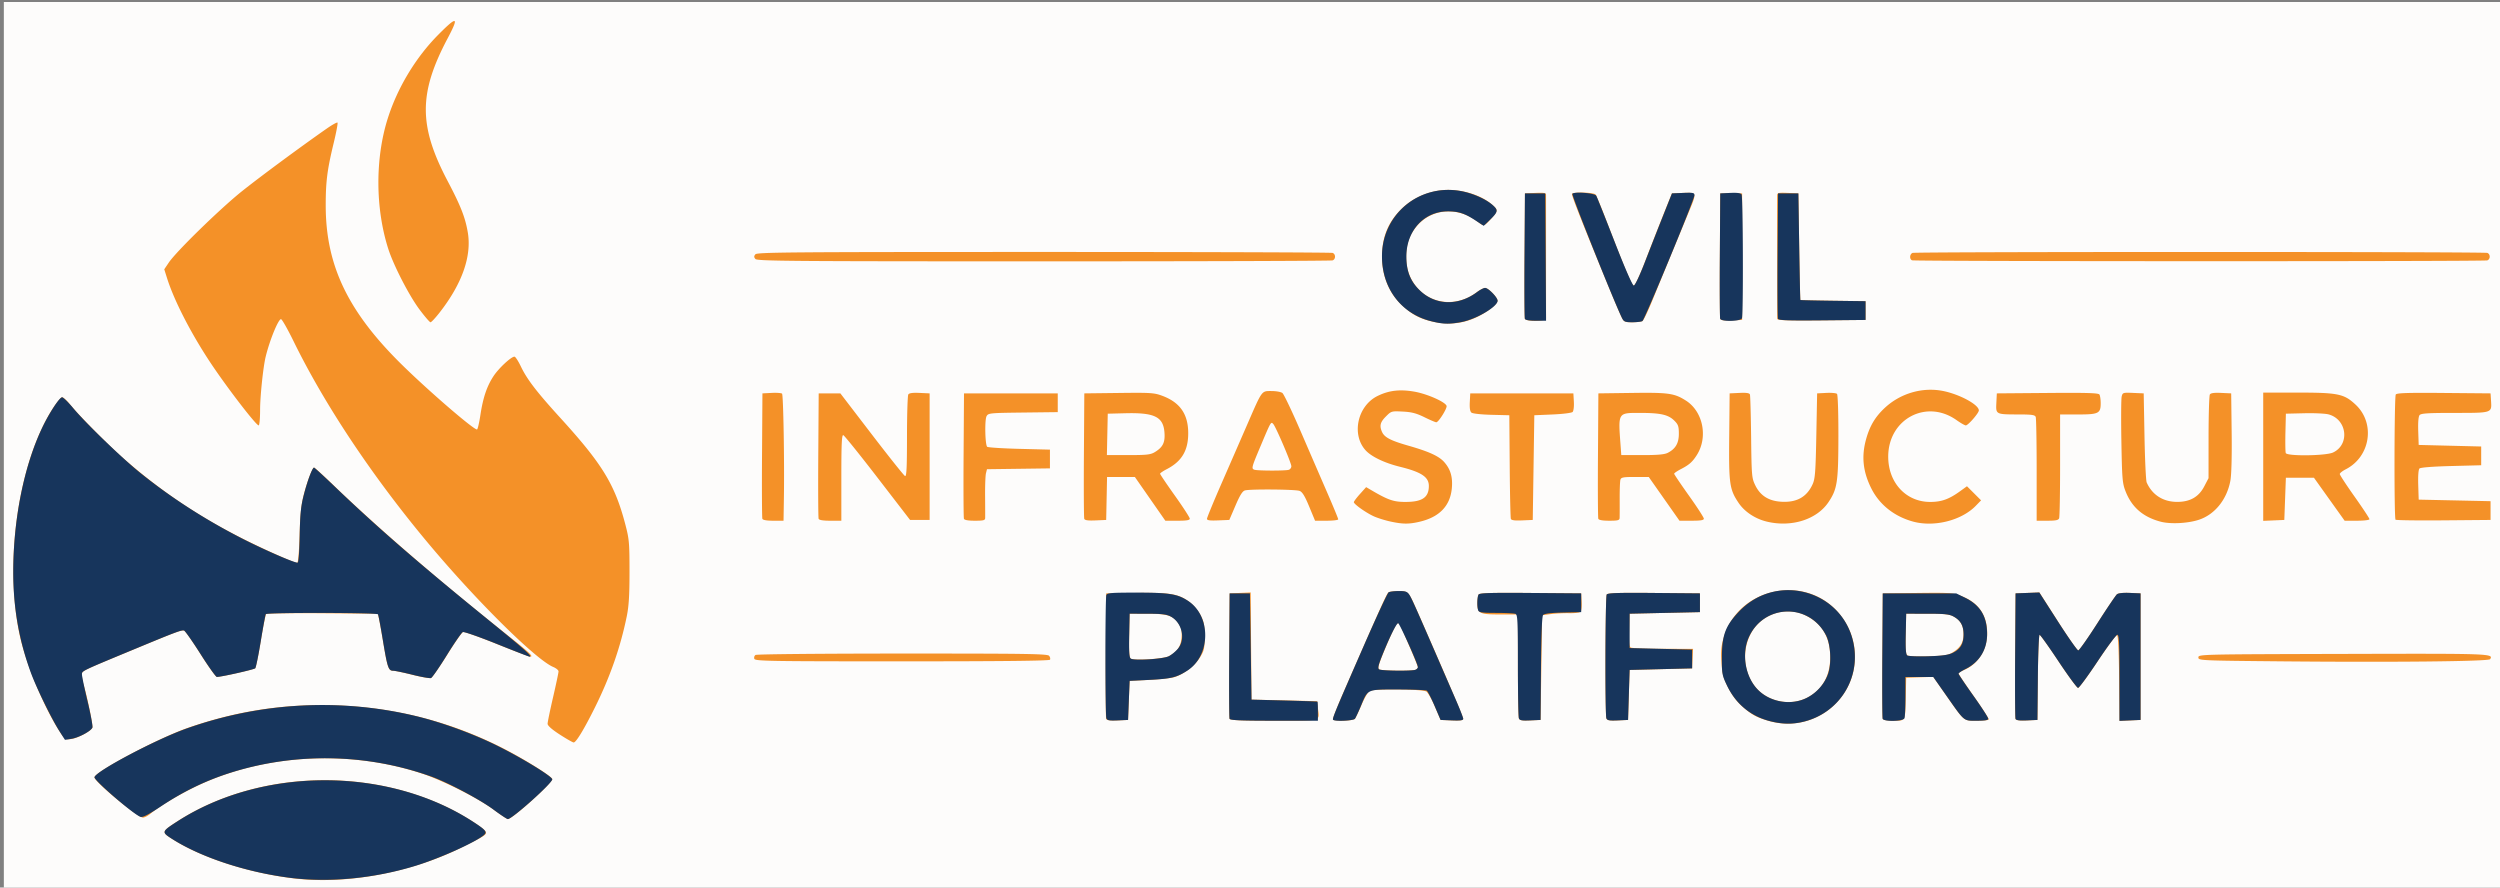 <svg xmlns="http://www.w3.org/2000/svg" width="614.4" height="218.112" viewBox="0 0 614.4 218.112"><rect x="0" y="0" width="614.4" height="218.112" fill="#808080" stroke="none"/><path d="M.945 109.54V.484h614.4v218.112H.945z" fill="#fdfcfb"/><path d="M72.177 215.868c-11.263-1.372-22.661-5.071-29.91-9.708-2.616-1.674-2.586-1.772 1.302-4.285 19.025-12.298 46.36-13.52 67.304-3.007 3.296 1.654 7.552 4.357 8.305 5.274.715.871.347 1.134-5.913 4.222-12.542 6.186-28.292 9.062-41.088 7.504zm49.152-16.88c-3.558-2.66-12.279-7.081-17.28-8.761-18.488-6.21-40.055-4.879-56.832 3.506-3.94 1.969-8.377 4.678-10.301 6.29-.597.5-1.401.91-1.787.91-1.272 0-11.912-8.824-11.912-9.88 0-1.349 15.737-9.684 23.04-12.202 10.957-3.779 21.494-5.565 32.832-5.565 16.63 0 32.51 4.013 46.848 11.839 4.855 2.65 9.792 5.85 9.792 6.347 0 .986-9.875 9.87-10.925 9.828-.222-.009-1.785-1.05-3.475-2.312zm16.224-18.475c-1.934-1.254-2.976-2.176-2.976-2.635 0-.388.605-3.32 1.344-6.514.74-3.194 1.344-6.054 1.344-6.355 0-.3-.576-.787-1.28-1.081-4.335-1.812-19.229-16.583-31.113-30.857-13.557-16.286-25.115-33.665-32.728-49.214-1.46-2.982-2.846-5.42-3.082-5.42-.67 0-2.776 5.152-3.767 9.215-.619 2.537-1.374 9.754-1.374 13.128 0 2.072-.158 3.768-.35 3.768-.631 0-7.793-9.308-11.818-15.36-4.804-7.222-8.96-15.31-10.695-20.814l-.69-2.19 1.113-1.65c1.873-2.775 12.738-13.362 18.07-17.607 4.524-3.602 14.375-10.878 20.78-15.347 1.315-.918 2.493-1.57 2.615-1.446.123.122-.294 2.357-.926 4.966-1.602 6.615-1.971 9.496-1.97 15.378.001 14.974 5.606 26.463 19.449 39.863 6.88 6.661 17.228 15.52 17.75 15.196.167-.102.534-1.706.817-3.564.655-4.298 1.601-7.088 3.245-9.568 1.293-1.95 4.316-4.753 5.126-4.753.231 0 .939 1.085 1.571 2.411 1.505 3.152 3.89 6.262 9.646 12.579 10.374 11.383 13.434 16.383 16.004 26.15.971 3.694 1.047 4.533 1.05 11.66.003 5.824-.16 8.482-.671 11-1.546 7.6-4.094 14.897-7.825 22.408-2.68 5.395-4.656 8.648-5.23 8.61-.25-.015-1.792-.896-3.429-1.957zm-122.989-.887c-3.776-5.903-8.017-16.055-9.591-22.96-4.11-18.028-.52-43.106 8.072-56.388.94-1.453 1.942-2.642 2.228-2.642.286 0 1.109.735 1.829 1.632 2.308 2.877 9.643 10.271 13.603 13.713 9.152 7.954 18.354 14.105 29.295 19.58 5.365 2.684 12.346 5.78 13.036 5.78.23 0 .464-2.696.589-6.817.162-5.304.396-7.536 1.059-10.062.9-3.435 2.097-6.546 2.518-6.546.138 0 2.269 1.944 4.734 4.32 11.013 10.616 26.303 23.779 43.237 37.222 4.992 3.964 5.995 4.922 5.15 4.922-.28 0-4.002-1.407-8.269-3.126-4.268-1.72-7.991-3.038-8.275-2.929-.283.109-2.046 2.652-3.917 5.65-1.87 3-3.645 5.547-3.945 5.662-.299.115-2.349-.243-4.554-.796-2.206-.553-4.355-1.005-4.777-1.005-1.09 0-1.355-.728-2.3-6.336-.462-2.745-.967-5.597-1.122-6.336l-.282-1.344-13.592-.1c-7.476-.056-13.721.03-13.878.191-.157.161-.752 3.144-1.322 6.63-.57 3.484-1.184 6.496-1.363 6.692-.286.313-8.231 2.106-9.437 2.13-.25.005-2.048-2.512-3.996-5.594-1.949-3.082-3.774-5.693-4.057-5.801-.538-.207-2.051.354-11.268 4.178-14.78 6.13-13.824 5.658-13.824 6.82 0 .583.16 1.56.355 2.173.849 2.662 2.402 10.17 2.208 10.676-.328.855-3.542 2.583-5.226 2.809-1.487.2-1.532.169-2.918-1.998zm420.109-2.458c-3.06-.89-4.273-1.564-6.642-3.695-1.345-1.209-2.437-2.698-3.383-4.612-1.2-2.43-1.424-3.308-1.593-6.262-.16-2.801-.045-3.932.622-6.127 3.571-11.758 19.183-15.39 27.653-6.434 6.043 6.39 6.074 16.261.072 22.608-4.302 4.548-10.694 6.276-16.73 4.522zm9.332-5.646c4.043-2.015 6.086-5.937 5.753-11.045-.29-4.424-2.361-7.519-6.245-9.328-3.496-1.627-7.845-.98-10.884 1.622-4.687 4.012-5.036 12.074-.72 16.624 2.998 3.16 8.19 4.074 12.096 2.127zm-172.158 5.139c-.105-.274-.146-7.324-.09-15.666l.1-15.167 7.456-.104c8.453-.119 10.39.223 13.138 2.319.907.692 2.073 2.098 2.617 3.156.829 1.61.98 2.42.98 5.211 0 3.006-.106 3.476-1.163 5.194-1.242 2.017-3.922 4.076-6.256 4.804-.777.243-3.572.55-6.212.683l-4.8.241-.192 4.8-.192 4.8-2.597.114c-1.86.081-2.652-.028-2.789-.385zm15.398-15.392c2.067-1.074 2.967-2.395 3.13-4.59.114-1.544-.033-2.308-.624-3.248-1.333-2.122-2.727-2.592-7.718-2.602l-4.416-.01-.107 5.347c-.08 4.008.015 5.432.384 5.687.778.54 8.064.086 9.351-.584zm14.931 15.374c-.101-.264-.139-7.306-.084-15.648l.101-15.167 2.587-.113 2.587-.114.101 13.17.101 13.17 8.064.191 8.064.192.199 1.728c.382 3.32 1.255 3.072-10.816 3.072-8.23 0-10.762-.112-10.904-.48zm25.407.172c-.104-.17 1.013-3.064 2.484-6.432 9.918-22.705 10.739-24.522 11.213-24.823.256-.163 1.368-.299 2.472-.302 2.36-.007 2.391.027 4.658 5.178 6.752 15.347 11.191 25.733 11.191 26.184 0 .422-.6.513-2.781.425l-2.782-.113-1.376-3.22c-.756-1.771-1.698-3.456-2.092-3.744-.852-.623-12.852-.759-13.974-.158-.376.2-1.26 1.713-1.964 3.36-.704 1.647-1.443 3.21-1.642 3.474-.404.534-5.09.683-5.407.171zm20.275-12.212c.334-.128.607-.389.607-.58 0-.19-.799-2.202-1.775-4.47-.976-2.269-2.02-4.7-2.322-5.405-.426-.995-.66-1.185-1.056-.858-.28.232-1.498 2.775-2.708 5.65-1.744 4.146-2.092 5.296-1.68 5.556.588.373 8.008.462 8.934.107zm25.422 11.93c-.131-.343-.239-6.226-.239-13.072v-12.449h-4.389c-5.09 0-5.598-.256-5.59-2.811.004-.883.145-1.823.315-2.09.24-.379 3.054-.463 12.762-.384l12.454.101.118 2.071c.065 1.139-.058 2.246-.272 2.461-.215.215-1.478.366-2.806.336-1.329-.03-3.366.072-4.528.226l-2.112.282-.192 12.864-.192 12.864-2.545.113c-2.063.09-2.59-.006-2.784-.512zm21.504 0c-.355-.926-.278-29.856.081-30.423.24-.378 2.825-.463 11.61-.384l11.302.102v4.608l-8.64.192-8.64.192-.11 4c-.081 2.943.02 4.084.384 4.315.272.172 3.829.316 7.904.32l7.41.005-.114 2.4-.114 2.4-7.68.192-7.68.192-.192 6.144-.192 6.144-2.545.113c-2.063.09-2.59-.006-2.784-.512zm67.904.11c-.101-.264-.139-7.306-.084-15.648l.101-15.167 8.51-.103c7.877-.096 8.672-.043 10.688.711 4.288 1.605 6.432 4.63 6.473 9.136.037 4.101-2.195 7.631-5.771 9.125-.702.294-1.276.662-1.276.82 0 .157 1.711 2.704 3.802 5.659 2.092 2.954 3.723 5.502 3.626 5.66-.098.159-1.433.288-2.968.288-3.295 0-2.93.304-7.516-6.254l-3.165-4.527-3.321.11-3.322.111-.094 4.416c-.138 6.41-.008 6.144-2.997 6.144-1.649 0-2.564-.164-2.686-.48zm17.082-16.238c1.965-1.15 2.775-2.48 2.775-4.554 0-2.112-.734-3.405-2.468-4.347-1.012-.55-2.21-.677-6.428-.68l-5.184-.003-.108 4.962c-.08 3.702.017 5.047.384 5.299.27.185 2.574.279 5.118.207 3.74-.105 4.871-.274 5.911-.883zm15.565 16.256c-.105-.274-.146-7.324-.09-15.666l.1-15.167 2.93-.111 2.928-.111 4.557 7.119c2.506 3.915 4.752 7.12 4.99 7.12.24 0 2.354-3 4.699-6.667 2.345-3.667 4.511-6.872 4.813-7.123.34-.282 1.55-.412 3.176-.341l2.627.114v31.104l-2.586.114-2.586.113-.102-10.45c-.07-7.082-.236-10.494-.518-10.588-.23-.076-2.372 2.804-4.76 6.4-2.39 3.597-4.553 6.54-4.808 6.54-.255 0-2.415-2.938-4.8-6.529-2.385-3.59-4.481-6.528-4.658-6.528-.177 0-.368 4.709-.424 10.464l-.102 10.464-2.597.114c-1.86.081-2.652-.028-2.789-.385zm65.674-14.125c-20.415-.193-20.736-.208-20.736-.964 0-.762.289-.769 35.567-.866 36.536-.1 37.023-.083 36.123 1.3-.352.542-23.854.785-50.954.53zm-375.62-.619c-.13-.338.005-.767.3-.954.3-.19 16.183-.342 36.105-.345 30.678-.005 35.633.071 36.033.553.255.308.353.74.216.96-.169.274-11.68.401-36.333.401-32.732 0-36.107-.057-36.321-.615zm156.286-33.754c-1.306-.284-3.12-.853-4.032-1.265-1.91-.863-4.922-2.997-4.922-3.487 0-.183.68-1.089 1.51-2.013l1.509-1.682 1.274.748c4.112 2.413 5.461 2.883 8.302 2.892 4.207.012 5.837-1.086 5.837-3.932 0-2.193-1.835-3.41-7.104-4.71-3.864-.953-7.111-2.527-8.512-4.124-3.462-3.95-1.856-10.921 3.065-13.303 2.788-1.35 5.441-1.655 8.993-1.035 3.111.543 7.533 2.486 7.913 3.477.216.56-1.964 4.051-2.53 4.051-.212 0-1.524-.56-2.915-1.245-1.98-.974-3.134-1.275-5.324-1.385-2.76-.14-2.812-.124-4.143 1.206-1.409 1.409-1.627 2.31-.93 3.839.59 1.296 2.147 2.102 6.417 3.324 5.136 1.47 7.57 2.586 8.872 4.069 1.53 1.742 2.094 3.687 1.85 6.376-.394 4.35-3.035 7.109-7.9 8.254-2.654.625-4.156.613-7.23-.055zm92.517.023c-2.849-.69-5.453-2.42-6.914-4.593-2.237-3.328-2.421-4.635-2.307-16.38l.102-10.537 2.405-.114c1.709-.082 2.456.03 2.582.384.097.274.23 4.99.295 10.482.114 9.557.157 10.063 1.017 11.833 1.219 2.51 3.236 3.816 6.229 4.032 3.905.283 6.453-1.12 7.895-4.35.582-1.303.714-3.074.882-11.899l.199-10.368 2.264-.117c1.245-.064 2.425.045 2.623.242.204.205.35 4.698.34 10.485-.02 11.228-.27 12.888-2.433 16.116-2.873 4.288-9.11 6.254-15.179 4.784zm35.93-.01c-4.593-1.265-8.22-4.146-10.213-8.112-2.075-4.128-2.477-7.875-1.301-12.115.909-3.278 2.23-5.494 4.59-7.702 3.775-3.53 9.11-5.123 14.093-4.205 4.12.76 9.03 3.382 9.03 4.823 0 .646-2.638 3.683-3.2 3.683-.247 0-1.269-.582-2.269-1.293-7.425-5.279-16.803-.271-16.803 8.973 0 6.42 4.396 11.148 10.347 11.128 2.772-.01 4.606-.672 7.335-2.649l1.672-1.21 1.734 1.733 1.734 1.734-1.284 1.325c-3.52 3.631-10.25 5.323-15.466 3.887zm60.935.047c-4.367-1.137-7.157-3.549-8.698-7.517-.757-1.95-.848-3.045-1.008-12.21-.096-5.536-.064-10.512.073-11.057.24-.956.336-.986 2.829-.876l2.58.113.196 10.56c.108 5.808.35 10.906.537 11.328 1.366 3.078 4.052 4.785 7.523 4.78 3.146-.002 5.275-1.224 6.618-3.795l1.062-2.033.006-10.036c.004-5.52.149-10.26.323-10.536.22-.347 1.069-.464 2.778-.384l2.461.116.115 9.6c.072 6.056-.046 10.45-.322 11.904-.874 4.616-3.844 8.284-7.742 9.563-2.698.885-6.94 1.104-9.33.48zm-343.697-.732c-.101-.264-.139-7.306-.084-15.648l.1-15.167 2.265-.117c1.245-.064 2.397.022 2.56.192.314.327.596 16.538.448 25.749l-.088 5.472h-2.508c-1.654 0-2.57-.164-2.693-.48zm13.824 0c-.101-.264-.139-7.306-.084-15.648l.101-15.167h5.328l7.704 10.052c4.237 5.528 7.92 10.145 8.184 10.26.377.163.481-1.914.486-9.668.003-5.432.148-10.1.323-10.376.22-.347 1.069-.464 2.778-.384l2.461.116v31.104h-4.804l-7.966-10.342c-4.381-5.688-8.182-10.411-8.446-10.496-.376-.12-.48 2.138-.48 10.438v10.592h-2.7c-1.808 0-2.761-.159-2.885-.48zm35.712 0c-.101-.264-.139-7.306-.084-15.648l.101-15.167h23.04v4.608l-8.534.103c-8.221.1-8.55.133-8.966.91-.483.902-.357 6.986.155 7.5.175.175 3.718.406 7.872.511l7.553.192v4.608l-7.736.104-7.737.104-.25.998c-.138.548-.233 3.094-.211 5.656.021 2.562.03 4.96.019 5.33-.018.57-.404.672-2.53.672-1.653 0-2.57-.164-2.692-.48zm29.575.018c-.105-.274-.146-7.324-.09-15.666l.1-15.167 8.51-.103c7.878-.096 8.672-.043 10.688.711 4.339 1.624 6.338 4.52 6.338 9.184 0 4.265-1.597 6.938-5.28 8.836-.898.463-1.632.968-1.632 1.122 0 .154 1.642 2.585 3.648 5.402 2.006 2.817 3.648 5.352 3.648 5.633 0 .382-.76.511-3.003.511h-3.004l-3.744-5.376-3.745-5.376h-6.834l-.107 5.28-.107 5.28-2.597.114c-1.86.081-2.652-.028-2.789-.385zm17.365-16.416c1.978-1.206 2.542-2.387 2.335-4.887-.314-3.784-2.465-4.826-9.602-4.647l-4.328.11-.107 5.087-.107 5.088 5.29-.002c4.568 0 5.46-.104 6.52-.75zm12.789 16.406c0-.278 1.622-4.217 3.604-8.753 1.983-4.535 4.846-11.097 6.362-14.582 3.643-8.37 3.42-8.064 5.905-8.064 1.117 0 2.316.216 2.664.48.35.264 2.35 4.454 4.447 9.312a7302.38 7302.38 0 0 0 6.543 15.112c1.502 3.454 2.731 6.435 2.731 6.624 0 .19-1.28.344-2.846.344h-2.846l-1.448-3.492c-1.076-2.597-1.682-3.581-2.363-3.84-1-.38-12.066-.474-13.41-.114-.612.164-1.238 1.163-2.344 3.739l-1.51 3.515-2.745.113c-2.072.085-2.744-.011-2.744-.394zm20.129-12.048c.334-.128.607-.517.607-.864 0-.8-3.793-9.67-4.436-10.372-.588-.642-.54-.728-3.197 5.576-2.129 5.052-2.207 5.348-1.487 5.639.693.28 7.793.297 8.513.02zm54.555 12.059c-.103-.274-.23-6.114-.283-12.978l-.097-12.48-4.393-.11c-2.525-.062-4.614-.292-4.913-.54-.353-.294-.484-1.124-.407-2.58l.113-2.146h25.344l.118 2.071c.066 1.16-.069 2.258-.306 2.496-.236.238-2.406.51-4.917.617l-4.495.192-.192 12.864-.192 12.864-2.597.114c-1.86.081-2.65-.028-2.783-.384zm21.491-.019c-.101-.264-.139-7.306-.083-15.648l.1-15.167 8.256-.111c8.992-.121 10.412.08 13.237 1.872 4.233 2.684 5.502 8.988 2.698 13.399-1.08 1.698-1.88 2.403-3.935 3.466-.898.464-1.632.97-1.632 1.124 0 .154 1.642 2.585 3.648 5.402 2.006 2.817 3.648 5.352 3.648 5.633 0 .382-.758.511-2.994.511h-2.993l-3.778-5.376-3.777-5.376h-3.38c-2.884 0-3.408.098-3.58.672-.112.37-.193 2.486-.182 4.704.01 2.218.004 4.334-.016 4.704-.03.568-.425.672-2.544.672-1.654 0-2.57-.164-2.693-.48zm17.09-16.215c1.909-.987 2.703-2.367 2.703-4.697 0-1.782-.16-2.25-1.086-3.176-1.492-1.492-3.37-1.922-8.404-1.925-5.551-.003-5.432-.199-4.833 7.966l.176 2.4h5.173c3.815 0 5.46-.149 6.271-.568zm90.639 4.248c0-6.847-.105-12.722-.233-13.056-.191-.499-.934-.609-4.128-.613-5.716-.008-5.68.01-5.544-2.828l.113-2.35 12.454-.102c9.708-.08 12.522.005 12.762.384.17.267.31 1.207.314 2.09.01 2.555-.499 2.811-5.59 2.811h-4.388v12.449c0 6.846-.105 12.722-.233 13.056-.181.472-.82.607-2.88.607h-2.647zm55.68-3.278V96.484h8.378c10.026 0 11.481.301 14.326 2.963 4.903 4.585 3.651 12.79-2.424 15.89-.805.41-1.464.935-1.464 1.164 0 .23 1.642 2.736 3.648 5.568 2.006 2.833 3.648 5.32 3.648 5.527 0 .214-1.315.376-3.052.376h-3.053l-3.77-5.28-3.769-5.28h-6.9l-.192 5.184-.192 5.184-2.592.114-2.592.113zm17.171-1.043c4.166-1.977 3.435-8.137-1.111-9.361-.797-.215-3.484-.342-5.97-.282l-4.522.108-.109 4.586c-.06 2.522-.022 4.811.084 5.088.311.81 9.868.696 11.628-.14zm15.347 16.519c-.372-.372-.315-30.176.058-30.764.24-.378 2.863-.463 11.802-.384l11.494.102.118 1.854c.19 2.989.32 2.946-8.95 2.946-6.53 0-8.251.108-8.608.538-.286.345-.407 1.761-.336 3.936l.112 3.398 7.68.192 7.68.192v4.608l-7.374.192c-4.554.119-7.533.352-7.791.61-.258.26-.375 1.796-.306 4.033l.111 3.613 8.832.192 8.832.192v4.608l-11.546.102c-6.351.055-11.665-.017-11.808-.16zM351.829 78.99c-2.927-.71-4.736-1.672-7.046-3.75-3.336-2.998-5.142-7.27-5.142-12.164 0-4.792 1.497-8.482 4.738-11.684 2.368-2.34 5.332-3.846 8.84-4.492 4.594-.847 10.543.697 13.661 3.545 1.345 1.228 1.312 1.407-.664 3.573-1.464 1.604-1.584 1.63-2.884.607-5.981-4.705-13.846-3-16.845 3.651-1.193 2.644-1.187 6.899.013 9.6 2.865 6.453 10.448 8.331 16.291 4.034.863-.635 1.847-1.154 2.186-1.154.793 0 3.072 2.34 3.072 3.154 0 .772-2.347 2.662-4.84 3.896-3.565 1.766-7.353 2.16-11.38 1.184zm-248.75-2.954c-2.54-3.4-6.361-10.82-7.656-14.868-3.187-9.954-3.24-22.205-.142-32.015 2.396-7.583 6.88-15.022 12.434-20.623 4.671-4.711 5.166-4.52 2.302.886-7.16 13.517-7.155 21.516.024 35.133 3.189 6.049 4.32 8.94 4.933 12.62.972 5.834-1.435 12.624-6.989 19.709-1.003 1.28-1.984 2.326-2.181 2.326-.198 0-1.424-1.425-2.725-3.168zm295.499 2.018c-.327-.633-1.645-3.7-2.93-6.816-6.94-16.847-9.492-23.307-9.317-23.59.321-.52 5.385-.376 5.805.164.205.264 1.434 3.245 2.731 6.624 4.754 12.384 6.177 15.744 6.668 15.744.29 0 1.51-2.644 2.923-6.336a945.596 945.596 0 0 1 4.427-11.328l2.002-4.992 2.773-.113c3.331-.135 3.361-.057 1.588 4.188a4955.07 4955.07 0 0 0-9.233 22.4c-1.03 2.522-2.089 4.723-2.352 4.89-.263.167-1.38.306-2.484.31-1.843.005-2.055-.089-2.601-1.145zm-23.826.285c-.101-.264-.139-7.306-.083-15.648l.1-15.167 2.592-.113c2.13-.094 2.593-.008 2.597.48.003.326.005 7.16.005 15.185 0 8.026-.002 14.851-.005 15.168-.006.755-4.918.845-5.206.095zm48.007.018c-.105-.274-.146-7.324-.09-15.666l.1-15.167h5.376v31.104l-2.597.114c-1.86.081-2.652-.028-2.789-.385zm14.015-.01c-.03-1.374-.052-29.771-.023-30.36.03-.604.356-.676 2.626-.576l2.592.113.205 13.056c.113 7.18.242 13.096.288 13.144.046.049 3.669.135 8.051.192l7.968.104v4.608l-10.848.102c-8.543.08-10.85-.001-10.859-.384zM185.65 63.651c-.381-.46-.381-.692 0-1.152.422-.508 8.767-.576 70.864-.576 38.712 0 70.659.105 70.993.233.785.302.785 1.537 0 1.838-.334.128-32.281.233-70.993.233-62.097 0-70.442-.068-70.864-.576zm284.256.322c-.683-.276-.595-1.54.127-1.817.794-.304 140.456-.304 141.25 0 .785.302.785 1.537 0 1.838-.727.279-140.685.258-141.377-.021z" fill="#f49128"/><path d="M71.196 215.721c-10.774-1.382-21.88-5.053-28.929-9.561-2.616-1.674-2.586-1.772 1.302-4.285 20.859-13.484 51.717-13.484 72.576 0 3.245 2.098 3.664 2.602 2.783 3.35-2.128 1.81-10.898 5.747-16.862 7.572-10.168 3.11-21.244 4.16-30.87 2.924zm50.133-16.716c-3.45-2.56-11.255-6.702-15.436-8.193-16.06-5.724-33.876-5.953-50.043-.645-5.694 1.87-11.022 4.487-16.292 8.003-2.985 1.992-4.435 2.744-4.994 2.592-1.484-.405-11.347-8.857-11.347-9.724 0-1.329 14.932-9.248 22.574-11.972 18.15-6.47 37.762-7.55 56.338-3.104 6.394 1.53 14.116 4.344 20.147 7.342 6.105 3.034 13.445 7.525 13.45 8.23.007.934-9.915 9.806-10.922 9.766-.222-.009-1.785-1.042-3.475-2.295zM14.652 179.76c-1.97-3.08-5.761-10.839-7.107-14.54-2.908-8.004-4.301-16.032-4.288-24.7.02-12.943 2.635-25.96 7.113-35.397 1.685-3.553 4.255-7.488 4.89-7.488.279 0 1.512 1.207 2.741 2.682 3.013 3.618 11.891 12.195 16.364 15.809 7.559 6.109 16.05 11.583 25.279 16.295 5.447 2.781 12.962 6.031 13.518 5.846.217-.072.424-2.868.493-6.65.097-5.273.289-7.187 1.002-9.968.893-3.486 2.107-6.734 2.517-6.734.123 0 2.419 2.104 5.101 4.676 10.308 9.88 20.65 18.859 37.422 32.485 9.511 7.728 11.274 9.303 10.414 9.303-.134 0-3.742-1.408-8.02-3.13s-8.031-3.033-8.341-2.914c-.31.12-2.076 2.663-3.923 5.653-1.848 2.99-3.6 5.529-3.892 5.641-.293.113-2.329-.245-4.523-.795-2.195-.55-4.36-.999-4.813-.999-1.133 0-1.401-.81-2.523-7.62-.534-3.241-1.067-6.05-1.186-6.24-.263-.427-27.311-.472-27.574-.046-.102.165-.654 3.146-1.225 6.624-.57 3.477-1.185 6.483-1.364 6.68-.284.31-8.226 2.105-9.425 2.13-.243.004-2.041-2.513-3.995-5.595-1.954-3.081-3.785-5.692-4.069-5.8-.54-.208-2.049.352-11.269 4.177-14.213 5.895-13.824 5.71-13.83 6.59-.002.456.624 3.455 1.393 6.666.768 3.21 1.3 6.092 1.18 6.402-.33.86-3.33 2.473-5.135 2.761l-1.608.258zm420.193-2.57c-4.701-1.228-8.323-4.284-10.487-8.851-1.13-2.384-1.204-2.81-1.186-6.768.024-5.473.832-7.674 4.097-11.164 9.486-10.14 26.268-5.135 28.386 8.467 1.308 8.402-3.887 16.273-12.163 18.428-2.88.75-5.473.717-8.647-.112zm9.16-5.669c2.459-1.225 4.455-3.495 5.294-6.02.857-2.582.597-7.163-.532-9.358-4.119-8.006-15.232-7.75-18.963.436-1.837 4.03-.917 9.63 2.105 12.815 2.998 3.16 8.19 4.074 12.096 2.127zm-172.1 5.011c-.31-.804-.315-29.486-.007-30.29.202-.524 1.233-.606 7.584-.603 7.896.004 9.932.34 12.536 2.063 5.692 3.767 5.539 13.459-.27 17.143-2.605 1.652-3.941 1.974-9.33 2.245l-4.8.241-.193 4.8-.192 4.8-2.544.113c-2.063.09-2.59-.006-2.784-.512zm15.362-15.267c.661-.345 1.655-1.164 2.208-1.822 1.955-2.323 1.047-6.411-1.761-7.924-.999-.539-2.194-.684-5.681-.691l-4.416-.01-.107 5.347c-.08 4.01.015 5.431.384 5.685.825.569 8.02.12 9.373-.585zm14.91 15.377c-.102-.264-.14-7.306-.085-15.648l.101-15.167h4.992l.192 13.056.192 13.056 8.064.212c4.435.116 8.107.246 8.16.288.053.042.096 1.113.096 2.38v2.304h-10.764c-8.266 0-10.807-.111-10.949-.48zm25.458.26c-.266-.266.293-1.614 7.531-18.185 3.085-7.061 5.827-12.977 6.094-13.146.267-.17 1.388-.31 2.492-.314 1.694-.005 2.1.137 2.606.907.556.85 1.55 3.074 7.484 16.751 1.237 2.851 3.038 6.997 4.004 9.212.965 2.215 1.755 4.253 1.755 4.529 0 .376-.692.473-2.78.388l-2.782-.113-1.477-3.455c-.813-1.9-1.679-3.582-1.924-3.738-.245-.156-3.426-.286-7.069-.289-7.701-.007-7.374-.152-9.116 4.047-.609 1.467-1.269 2.883-1.466 3.147-.362.483-4.908.702-5.352.258zm20.223-12.3c.334-.128.603-.43.598-.672-.017-.798-4.523-10.807-4.852-10.777-.42.038-2.054 3.322-3.787 7.613-1.086 2.688-1.274 3.488-.879 3.739.578.366 8.007.447 8.92.097zm25.422 11.93c-.131-.343-.239-6.207-.239-13.031 0-10.96-.07-12.435-.607-12.64-.334-.129-2.476-.234-4.76-.234-3.43 0-4.191-.105-4.384-.607-.332-.866-.277-3.336.087-3.91.24-.379 3.054-.463 12.762-.384l12.454.101v4.608l-4.475.108c-3.1.075-4.602.262-4.89.609-.276.331-.45 4.778-.518 13.14l-.101 12.64-2.545.112c-2.063.09-2.59-.006-2.784-.512zm21.504 0c-.355-.926-.278-29.856.081-30.423.24-.378 2.825-.463 11.61-.384l11.302.102v4.608l-8.64.192-8.64.192v8.448l7.68.192 7.68.192v4.608l-7.68.192-7.68.192-.192 6.144-.192 6.144-2.545.113c-2.063.09-2.59-.006-2.784-.512zm67.904.11c-.101-.264-.139-7.306-.084-15.648l.101-15.167h18.048l2.2 1.08c3.768 1.85 5.446 4.687 5.392 9.112-.046 3.71-1.93 6.714-5.252 8.373-.97.485-1.764 1.012-1.764 1.173 0 .16 1.642 2.597 3.648 5.414 2.006 2.817 3.648 5.352 3.648 5.633 0 .379-.728.511-2.813.511-3.311 0-2.9.34-7.52-6.24l-3.168-4.512h-6.851v4.769c0 2.622-.105 5.042-.233 5.376-.298.776-5.059.89-5.352.126zm17.178-16.182c1.912-.921 2.704-2.241 2.704-4.51 0-2.182-.735-3.492-2.493-4.447-1.012-.55-2.21-.677-6.428-.68l-5.184-.003-.108 4.962c-.08 3.702.017 5.047.384 5.299.27.185 2.566.275 5.1.2 3.407-.102 4.977-.316 6.025-.82zm15.47 16.2c-.106-.274-.147-7.324-.092-15.666l.101-15.167 2.918-.111 2.917-.111 4.57 7.119c2.513 3.916 4.764 7.12 5.002 7.12.238 0 2.352-3 4.697-6.667s4.511-6.872 4.813-7.123c.34-.282 1.55-.412 3.176-.341l2.627.114v31.104l-2.592.114-2.592.113v-10.577c0-8.636-.095-10.578-.52-10.578-.285 0-2.47 2.938-4.856 6.528-2.385 3.59-4.545 6.528-4.8 6.528-.255 0-2.415-2.937-4.8-6.528-2.385-3.59-4.481-6.528-4.658-6.528-.177 0-.368 4.709-.424 10.464l-.102 10.464-2.597.114c-1.86.081-2.652-.028-2.789-.385zm-143.82-97.773c-7.227-1.887-11.866-8.085-11.88-15.873-.018-10.293 9.1-17.886 19.307-16.077 3.01.534 6.372 2.04 8.065 3.615 1.24 1.153 1.115 1.598-1.017 3.649l-1.352 1.3-2.04-1.337c-2.634-1.728-4.154-2.225-6.8-2.22-5.834.01-10.182 4.768-10.173 11.132.005 3.73 1.093 6.307 3.619 8.579 3.823 3.437 9.313 3.477 13.79.099.727-.549 1.6-.998 1.94-.998.794 0 3.073 2.34 3.073 3.154 0 1.479-5.317 4.587-8.999 5.261-3.036.556-4.532.5-7.533-.284zm47.206-.537c-1.487-2.779-12.566-30.463-12.298-30.731.568-.569 5.505-.164 5.868.481.179.317 2.212 5.415 4.518 11.328 2.543 6.52 4.393 10.752 4.7 10.752.296 0 1.429-2.38 2.74-5.76a1865.81 1865.81 0 0 1 4.445-11.328l2.211-5.568 2.763-.113c2.443-.1 2.763-.033 2.762.576 0 .981-12.243 30.567-12.792 30.916-.25.16-1.356.292-2.457.295-1.68.005-2.077-.131-2.46-.848zm-23.97-.01c-.102-.265-.14-7.307-.084-15.649l.1-15.167h4.992l.1 15.648.1 15.648h-2.512c-1.658 0-2.575-.163-2.697-.48zm48 0c-.102-.265-.14-7.307-.084-15.649l.1-15.167 2.461-.116c1.71-.08 2.558.037 2.778.384.362.57.453 29.491.096 30.42-.298.777-5.059.89-5.352.127zm14.21.005c-.103-.267-.142-7.312-.087-15.654l.101-15.167h4.992l.205 13.056c.112 7.18.242 13.096.288 13.144.046.049 3.669.135 8.051.192l7.968.104v4.608l-10.666.102c-8.334.08-10.706-.004-10.852-.385z" fill="#17355c"/></svg>